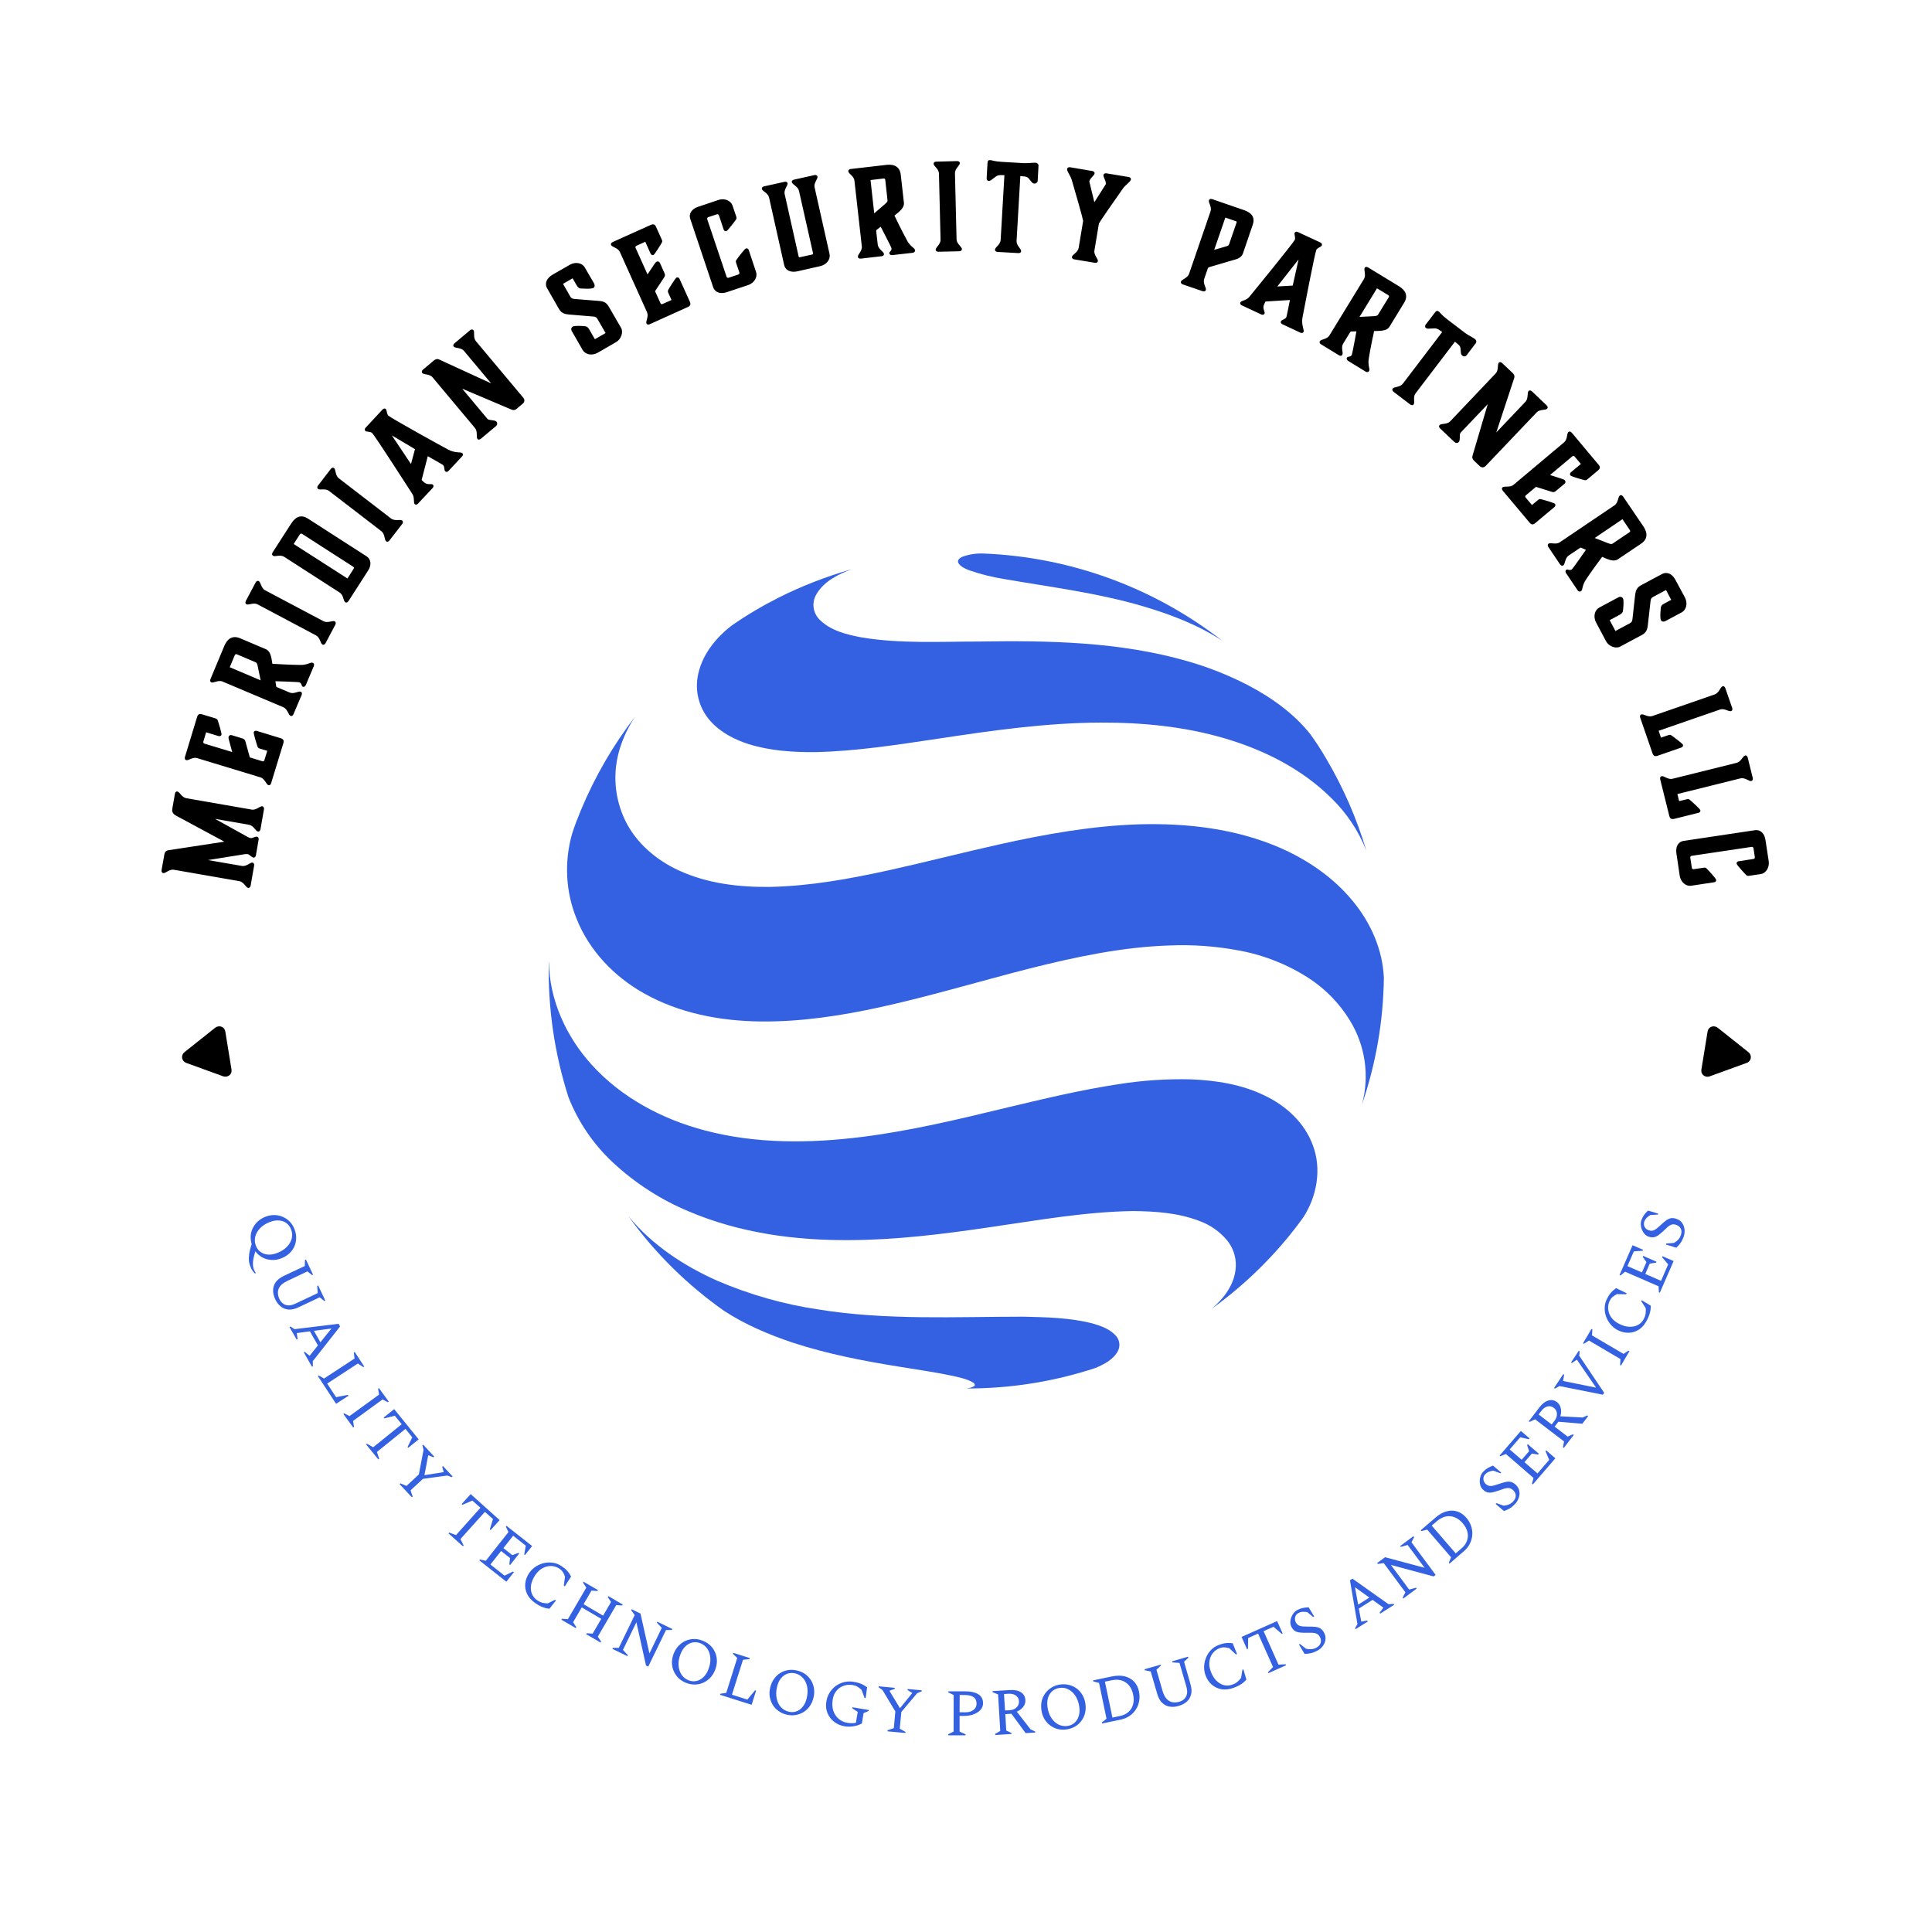 <svg xmlns="http://www.w3.org/2000/svg" version="1.1" xmlns:xlink="http://www.w3.org/1999/xlink" xmlns:svgjs="http://svgjs.dev/svgjs" viewBox="0 0 24.144 23.809"><g transform="matrix(1,0,0,1,6.857,6.917)"><rect width="24.144" height="23.809" x="-6.857" y="-6.917" fill="#ffffff"></rect><g><path d=" M -3.745 3.39 C -3.687 3.4 -3.664 3.469 -3.633 3.475 C -3.62 3.477 -3.606 3.467 -3.602 3.447 L -3.558 3.195 C -3.555 3.175 -3.565 3.161 -3.578 3.159 C -3.609 3.153 -3.654 3.211 -3.712 3.2 L -4.528 3.058 C -4.587 3.048 -4.61 2.979 -4.641 2.974 C -4.654 2.971 -4.668 2.981 -4.671 3.002 L -4.704 3.191 C -4.713 3.24 -4.679 3.264 -4.658 3.275 L -4.053 3.601 L -4.752 3.708 C -4.775 3.712 -4.796 3.719 -4.804 3.766 L -4.838 3.957 C -4.841 3.978 -4.831 3.991 -4.818 3.994 C -4.787 3.999 -4.743 3.942 -4.684 3.952 L -3.868 4.094 C -3.809 4.104 -3.786 4.173 -3.756 4.179 C -3.742 4.181 -3.729 4.171 -3.725 4.151 L -3.681 3.899 C -3.678 3.879 -3.687 3.865 -3.701 3.863 C -3.731 3.857 -3.776 3.915 -3.835 3.904 L -4.258 3.831 L -3.796 3.757 C -3.78 3.755 -3.768 3.756 -3.759 3.757 C -3.736 3.763 -3.717 3.795 -3.689 3.8 C -3.676 3.802 -3.662 3.792 -3.659 3.772 L -3.625 3.576 C -3.621 3.556 -3.631 3.542 -3.644 3.539 C -3.672 3.535 -3.701 3.56 -3.724 3.556 C -3.733 3.554 -3.745 3.551 -3.758 3.544 L -4.17 3.316 Z M -3.316 2.371 C -3.306 2.337 -3.316 2.318 -3.35 2.308 L -3.651 2.216 C -3.667 2.212 -3.682 2.221 -3.686 2.232 C -3.691 2.249 -3.649 2.384 -3.639 2.412 C -3.634 2.426 -3.628 2.432 -3.607 2.439 L -3.517 2.466 L -3.553 2.583 C -3.556 2.593 -3.565 2.6 -3.575 2.597 L -3.735 2.548 L -3.789 2.352 C -3.796 2.327 -3.805 2.318 -3.83 2.31 L -3.961 2.27 C -3.977 2.266 -3.994 2.271 -3.999 2.288 C -4.003 2.3 -4.001 2.314 -3.996 2.33 L -3.955 2.481 L -4.305 2.375 C -4.313 2.372 -4.319 2.361 -4.316 2.351 L -4.281 2.234 L -4.124 2.282 C -4.108 2.286 -4.093 2.277 -4.089 2.266 C -4.084 2.249 -4.126 2.114 -4.136 2.086 C -4.141 2.072 -4.147 2.066 -4.168 2.059 L -4.331 2.01 C -4.365 1.999 -4.384 2.009 -4.394 2.043 L -4.546 2.543 C -4.552 2.563 -4.544 2.578 -4.531 2.582 C -4.501 2.591 -4.45 2.539 -4.393 2.557 L -3.604 2.797 C -3.546 2.814 -3.532 2.886 -3.502 2.895 C -3.489 2.899 -3.475 2.891 -3.469 2.871 Z M -3.923 1.271 C -3.917 1.258 -3.909 1.255 -3.897 1.26 L -3.663 1.359 C -3.653 1.363 -3.644 1.37 -3.636 1.409 L -3.6 1.585 L -3.986 1.421 Z M -3.075 1.392 C -3.097 1.394 -3.267 1.39 -3.453 1.378 C -3.466 1.298 -3.475 1.221 -3.534 1.196 L -3.857 1.059 C -3.948 1.021 -4.014 1.061 -4.053 1.153 L -4.227 1.57 C -4.235 1.59 -4.229 1.605 -4.217 1.61 C -4.188 1.623 -4.131 1.577 -4.076 1.6 L -3.316 1.921 C -3.261 1.945 -3.255 2.017 -3.226 2.029 C -3.213 2.035 -3.198 2.028 -3.19 2.009 L -3.087 1.767 C -3.079 1.748 -3.086 1.732 -3.098 1.727 C -3.127 1.715 -3.183 1.761 -3.238 1.737 L -3.392 1.672 C -3.401 1.669 -3.404 1.666 -3.405 1.66 L -3.415 1.596 C -3.415 1.596 -3.129 1.604 -3.114 1.61 C -3.083 1.623 -3.093 1.656 -3.072 1.665 C -3.06 1.67 -3.043 1.663 -3.035 1.643 L -2.935 1.406 C -2.928 1.391 -2.933 1.372 -2.946 1.367 C -2.976 1.354 -2.984 1.381 -3.075 1.392 Z M -3.543 0.46 C -3.596 0.432 -3.596 0.359 -3.624 0.344 C -3.636 0.338 -3.652 0.343 -3.662 0.361 L -3.785 0.593 C -3.794 0.612 -3.79 0.628 -3.778 0.634 C -3.75 0.649 -3.69 0.608 -3.637 0.636 L -2.908 1.023 C -2.855 1.051 -2.855 1.123 -2.827 1.138 C -2.815 1.144 -2.799 1.139 -2.789 1.121 L -2.666 0.889 C -2.657 0.87 -2.662 0.854 -2.673 0.848 C -2.701 0.833 -2.762 0.874 -2.814 0.846 Z M -2.515 0.312 L -3.187 -0.119 L -3.11 -0.239 C -3.104 -0.249 -3.091 -0.251 -3.081 -0.245 L -2.445 0.164 C -2.43 0.174 -2.43 0.179 -2.439 0.193 Z M -2.258 0.215 C -2.214 0.148 -2.215 0.074 -2.279 0.033 L -3.01 -0.437 C -3.086 -0.486 -3.157 -0.469 -3.217 -0.376 L -3.45 -0.014 C -3.461 0.004 -3.458 0.02 -3.446 0.028 C -3.42 0.045 -3.356 0.009 -3.306 0.041 L -2.612 0.488 C -2.562 0.52 -2.568 0.593 -2.542 0.609 C -2.53 0.617 -2.514 0.613 -2.503 0.596 Z M -2.623 -0.94 C -2.67 -0.977 -2.658 -1.048 -2.683 -1.068 C -2.694 -1.076 -2.711 -1.074 -2.723 -1.057 L -2.883 -0.849 C -2.896 -0.832 -2.894 -0.816 -2.883 -0.807 C -2.859 -0.788 -2.792 -0.818 -2.745 -0.782 L -2.091 -0.279 C -2.044 -0.242 -2.056 -0.171 -2.031 -0.152 C -2.02 -0.143 -2.003 -0.146 -1.991 -0.162 L -1.83 -0.37 C -1.818 -0.387 -1.82 -0.404 -1.831 -0.412 C -1.855 -0.431 -1.922 -0.401 -1.969 -0.437 Z M -1.721 -1.118 L -1.96 -1.476 L -1.671 -1.304 Z M -1.255 -1.298 C -1.31 -1.326 -1.971 -1.692 -2.004 -1.723 C -2.025 -1.743 -2.022 -1.792 -2.035 -1.805 C -2.047 -1.816 -2.062 -1.814 -2.077 -1.799 L -2.287 -1.573 C -2.302 -1.558 -2.302 -1.542 -2.29 -1.531 C -2.277 -1.519 -2.228 -1.526 -2.207 -1.506 C -2.173 -1.475 -1.729 -0.783 -1.703 -0.743 C -1.674 -0.697 -1.692 -0.634 -1.675 -0.618 C -1.663 -0.607 -1.647 -0.608 -1.633 -0.624 L -1.451 -0.818 C -1.435 -0.835 -1.437 -0.851 -1.448 -0.861 C -1.465 -0.877 -1.516 -0.851 -1.559 -0.891 L -1.588 -0.919 L -1.511 -1.216 C -1.511 -1.216 -1.33 -1.114 -1.322 -1.107 C -1.296 -1.083 -1.31 -1.043 -1.293 -1.027 C -1.282 -1.017 -1.266 -1.016 -1.25 -1.034 L -1.083 -1.213 C -1.069 -1.228 -1.068 -1.244 -1.08 -1.255 C -1.098 -1.271 -1.172 -1.253 -1.255 -1.298 Z M -0.66 -1.591 C -0.642 -1.606 -0.638 -1.629 -0.652 -1.647 C -0.674 -1.673 -0.746 -1.659 -0.766 -1.683 L -1.081 -2.06 L -0.473 -1.802 C -0.445 -1.79 -0.428 -1.786 -0.397 -1.811 L -0.325 -1.872 C -0.3 -1.893 -0.297 -1.922 -0.317 -1.946 L -0.91 -2.654 C -0.948 -2.7 -0.921 -2.768 -0.941 -2.792 C -0.95 -2.802 -0.967 -2.803 -0.983 -2.79 L -1.178 -2.626 C -1.194 -2.613 -1.196 -2.596 -1.187 -2.586 C -1.167 -2.562 -1.096 -2.577 -1.058 -2.531 L -0.719 -2.126 L -1.355 -2.418 C -1.375 -2.429 -1.399 -2.441 -1.435 -2.412 L -1.572 -2.297 C -1.588 -2.283 -1.589 -2.267 -1.581 -2.256 C -1.561 -2.232 -1.489 -2.247 -1.451 -2.201 L -0.922 -1.569 C -0.883 -1.523 -0.91 -1.456 -0.89 -1.431 C -0.882 -1.421 -0.865 -1.42 -0.849 -1.433 Z M 0.614 -2.51 L 0.843 -2.642 C 0.905 -2.678 0.935 -2.766 0.905 -2.819 L 0.751 -3.085 C 0.719 -3.141 0.681 -3.153 0.622 -3.157 L 0.32 -3.181 C 0.291 -3.185 0.281 -3.193 0.27 -3.211 L 0.179 -3.37 L 0.299 -3.439 L 0.349 -3.352 C 0.368 -3.319 0.385 -3.313 0.401 -3.312 C 0.432 -3.311 0.53 -3.302 0.561 -3.32 C 0.574 -3.327 0.58 -3.351 0.567 -3.375 L 0.451 -3.575 C 0.421 -3.628 0.34 -3.652 0.262 -3.607 L 0.046 -3.483 C -0.022 -3.443 -0.056 -3.377 -0.019 -3.313 L 0.129 -3.055 C 0.162 -2.998 0.21 -2.99 0.262 -2.986 L 0.561 -2.961 C 0.584 -2.959 0.597 -2.951 0.607 -2.935 L 0.711 -2.755 L 0.577 -2.678 L 0.507 -2.8 C 0.488 -2.833 0.471 -2.839 0.455 -2.84 C 0.425 -2.844 0.327 -2.85 0.301 -2.836 C 0.283 -2.825 0.275 -2.802 0.289 -2.779 L 0.425 -2.542 C 0.456 -2.489 0.538 -2.466 0.614 -2.51 Z M 1.738 -3.08 C 1.771 -3.094 1.778 -3.114 1.764 -3.147 L 1.634 -3.434 C 1.627 -3.449 1.61 -3.454 1.599 -3.449 C 1.583 -3.442 1.509 -3.322 1.495 -3.296 C 1.488 -3.283 1.487 -3.274 1.496 -3.254 L 1.535 -3.168 L 1.423 -3.118 C 1.414 -3.113 1.402 -3.116 1.398 -3.126 L 1.329 -3.278 L 1.441 -3.448 C 1.456 -3.469 1.457 -3.483 1.446 -3.506 L 1.39 -3.631 C 1.383 -3.646 1.367 -3.655 1.351 -3.648 C 1.34 -3.643 1.33 -3.632 1.322 -3.618 L 1.235 -3.488 L 1.085 -3.821 C 1.081 -3.829 1.086 -3.841 1.095 -3.845 L 1.207 -3.896 L 1.274 -3.746 C 1.281 -3.731 1.298 -3.726 1.309 -3.73 C 1.325 -3.738 1.399 -3.858 1.413 -3.884 C 1.42 -3.897 1.421 -3.906 1.412 -3.926 L 1.342 -4.081 C 1.328 -4.114 1.308 -4.121 1.275 -4.106 L 0.799 -3.892 C 0.78 -3.883 0.774 -3.867 0.78 -3.855 C 0.793 -3.827 0.865 -3.822 0.89 -3.767 L 1.229 -3.015 C 1.253 -2.961 1.209 -2.903 1.222 -2.875 C 1.227 -2.862 1.243 -2.856 1.262 -2.865 Z M 2.499 -3.795 C 2.493 -3.81 2.477 -3.817 2.466 -3.813 C 2.449 -3.808 2.364 -3.696 2.347 -3.671 C 2.338 -3.659 2.336 -3.65 2.343 -3.629 L 2.383 -3.512 C 2.386 -3.502 2.381 -3.491 2.371 -3.487 L 2.248 -3.446 C 2.238 -3.443 2.226 -3.448 2.223 -3.458 L 1.981 -4.178 C 1.978 -4.188 1.983 -4.199 1.993 -4.203 L 2.102 -4.239 C 2.112 -4.242 2.124 -4.237 2.127 -4.227 L 2.187 -4.047 C 2.192 -4.032 2.209 -4.025 2.22 -4.028 C 2.237 -4.034 2.322 -4.146 2.339 -4.171 C 2.348 -4.183 2.35 -4.192 2.343 -4.213 L 2.297 -4.349 C 2.277 -4.407 2.201 -4.446 2.118 -4.417 L 1.868 -4.333 C 1.791 -4.308 1.746 -4.25 1.77 -4.179 L 2.055 -3.329 C 2.079 -3.259 2.15 -3.24 2.226 -3.266 L 2.491 -3.354 C 2.577 -3.383 2.61 -3.462 2.592 -3.516 Z M 3.323 -4.575 C 3.31 -4.633 3.366 -4.681 3.359 -4.712 C 3.356 -4.725 3.341 -4.734 3.321 -4.729 L 3.065 -4.672 C 3.044 -4.667 3.035 -4.653 3.038 -4.64 C 3.045 -4.609 3.115 -4.59 3.128 -4.531 L 3.304 -3.75 C 3.305 -3.744 3.301 -3.738 3.296 -3.737 L 3.137 -3.702 C 3.131 -3.7 3.126 -3.704 3.124 -3.71 L 2.949 -4.491 C 2.936 -4.55 2.991 -4.597 2.985 -4.628 C 2.982 -4.641 2.967 -4.65 2.947 -4.645 L 2.691 -4.588 C 2.67 -4.583 2.661 -4.569 2.664 -4.556 C 2.671 -4.525 2.741 -4.506 2.754 -4.448 L 2.942 -3.608 C 2.959 -3.532 3.03 -3.51 3.106 -3.526 L 3.393 -3.591 C 3.481 -3.611 3.523 -3.684 3.51 -3.742 Z M 4.183 -4.686 C 4.198 -4.687 4.205 -4.682 4.206 -4.669 L 4.234 -4.416 C 4.236 -4.406 4.234 -4.394 4.204 -4.368 L 4.068 -4.251 L 4.022 -4.667 Z M 4.493 -3.887 C 4.481 -3.905 4.401 -4.055 4.321 -4.223 C 4.384 -4.274 4.446 -4.32 4.439 -4.384 L 4.4 -4.732 C 4.389 -4.83 4.322 -4.868 4.223 -4.857 L 3.774 -4.805 C 3.753 -4.802 3.742 -4.789 3.744 -4.776 C 3.747 -4.745 3.815 -4.718 3.821 -4.658 L 3.913 -3.839 C 3.92 -3.779 3.86 -3.738 3.864 -3.707 C 3.865 -3.693 3.878 -3.683 3.899 -3.685 L 4.16 -3.715 C 4.181 -3.717 4.191 -3.73 4.19 -3.743 C 4.186 -3.775 4.119 -3.801 4.112 -3.861 L 4.093 -4.027 C 4.092 -4.036 4.093 -4.04 4.098 -4.044 L 4.149 -4.084 C 4.149 -4.084 4.282 -3.83 4.284 -3.814 C 4.288 -3.781 4.254 -3.773 4.257 -3.751 C 4.258 -3.738 4.273 -3.727 4.293 -3.729 L 4.55 -3.758 C 4.566 -3.76 4.58 -3.774 4.578 -3.787 C 4.575 -3.82 4.547 -3.813 4.493 -3.887 Z M 5.077 -4.752 C 5.076 -4.812 5.139 -4.848 5.138 -4.879 C 5.138 -4.892 5.126 -4.904 5.105 -4.904 L 4.842 -4.897 C 4.821 -4.897 4.81 -4.884 4.81 -4.871 C 4.811 -4.84 4.876 -4.807 4.877 -4.747 L 4.897 -3.922 C 4.899 -3.863 4.835 -3.827 4.836 -3.796 C 4.836 -3.782 4.849 -3.771 4.869 -3.771 L 5.132 -3.777 C 5.153 -3.778 5.164 -3.79 5.164 -3.804 C 5.163 -3.835 5.098 -3.868 5.097 -3.927 Z M 5.894 -4.717 C 5.987 -4.711 5.986 -4.702 6.014 -4.668 C 6.038 -4.637 6.049 -4.624 6.068 -4.623 C 6.092 -4.622 6.11 -4.637 6.111 -4.661 L 6.121 -4.843 C 6.123 -4.866 6.107 -4.882 6.083 -4.884 C 6.075 -4.884 6.06 -4.884 6.034 -4.882 C 6.004 -4.879 5.965 -4.877 5.941 -4.878 L 5.667 -4.894 C 5.561 -4.9 5.543 -4.915 5.519 -4.916 C 5.495 -4.918 5.486 -4.908 5.484 -4.884 L 5.473 -4.689 C 5.472 -4.671 5.482 -4.657 5.498 -4.656 C 5.519 -4.655 5.533 -4.669 5.567 -4.695 C 5.602 -4.722 5.611 -4.733 5.695 -4.728 L 5.648 -3.918 C 5.644 -3.858 5.578 -3.828 5.577 -3.797 C 5.576 -3.783 5.587 -3.771 5.608 -3.769 L 5.87 -3.754 C 5.891 -3.753 5.904 -3.764 5.904 -3.778 C 5.906 -3.809 5.844 -3.847 5.847 -3.906 Z M 6.756 -4.649 C 6.763 -4.69 6.816 -4.719 6.822 -4.75 C 6.824 -4.763 6.814 -4.777 6.793 -4.78 L 6.515 -4.827 C 6.495 -4.83 6.481 -4.82 6.479 -4.807 C 6.473 -4.776 6.52 -4.726 6.537 -4.667 C 6.591 -4.484 6.674 -4.191 6.679 -4.157 L 6.623 -3.82 C 6.613 -3.761 6.544 -3.737 6.539 -3.707 C 6.537 -3.693 6.546 -3.68 6.567 -3.676 L 6.826 -3.633 C 6.847 -3.63 6.86 -3.639 6.863 -3.653 C 6.868 -3.684 6.81 -3.728 6.82 -3.787 L 6.876 -4.124 C 6.892 -4.154 7.065 -4.405 7.176 -4.561 C 7.211 -4.611 7.271 -4.643 7.276 -4.674 C 7.279 -4.688 7.269 -4.701 7.248 -4.705 L 6.97 -4.751 C 6.949 -4.754 6.936 -4.745 6.933 -4.731 C 6.928 -4.7 6.969 -4.656 6.962 -4.615 L 6.819 -4.39 Z M 8.581 -4.155 C 8.6 -4.149 8.601 -4.147 8.594 -4.129 L 8.503 -3.865 C 8.5 -3.855 8.494 -3.846 8.469 -3.839 L 8.317 -3.795 L 8.456 -4.198 Z M 8.172 -3.278 C 8.192 -3.271 8.207 -3.279 8.212 -3.291 C 8.222 -3.321 8.172 -3.374 8.192 -3.431 L 8.236 -3.56 C 8.24 -3.572 8.246 -3.576 8.259 -3.58 L 8.583 -3.675 C 8.633 -3.689 8.663 -3.715 8.675 -3.747 L 8.798 -4.107 C 8.828 -4.193 8.794 -4.255 8.69 -4.291 L 8.29 -4.429 C 8.271 -4.435 8.255 -4.428 8.251 -4.415 C 8.241 -4.386 8.29 -4.332 8.271 -4.276 L 8.003 -3.496 C 7.983 -3.439 7.911 -3.428 7.901 -3.398 C 7.897 -3.385 7.904 -3.37 7.924 -3.363 Z M 9.105 -3.337 L 9.371 -3.675 L 9.298 -3.348 Z M 9.42 -2.95 C 9.431 -3.011 9.574 -3.752 9.593 -3.794 C 9.605 -3.82 9.654 -3.832 9.661 -3.848 C 9.668 -3.863 9.662 -3.878 9.643 -3.887 L 9.363 -4.017 C 9.344 -4.026 9.329 -4.021 9.322 -4.007 C 9.314 -3.99 9.336 -3.946 9.324 -3.92 C 9.304 -3.878 8.784 -3.241 8.754 -3.205 C 8.72 -3.163 8.654 -3.16 8.644 -3.139 C 8.637 -3.124 8.644 -3.109 8.662 -3.101 L 8.903 -2.988 C 8.925 -2.978 8.939 -2.985 8.946 -2.998 C 8.956 -3.02 8.915 -3.06 8.94 -3.113 L 8.957 -3.149 L 9.263 -3.168 C 9.263 -3.168 9.223 -2.964 9.219 -2.955 C 9.203 -2.923 9.161 -2.924 9.151 -2.902 C 9.145 -2.889 9.149 -2.874 9.171 -2.864 L 9.393 -2.76 C 9.412 -2.751 9.427 -2.756 9.434 -2.771 C 9.444 -2.792 9.403 -2.857 9.42 -2.95 Z M 10.49 -3.23 C 10.503 -3.222 10.505 -3.214 10.498 -3.202 L 10.365 -2.986 C 10.36 -2.977 10.351 -2.968 10.312 -2.966 L 10.133 -2.957 L 10.351 -3.314 Z M 10.245 -2.409 C 10.246 -2.431 10.275 -2.598 10.315 -2.78 C 10.396 -2.782 10.474 -2.78 10.507 -2.834 L 10.69 -3.133 C 10.742 -3.217 10.711 -3.288 10.626 -3.34 L 10.24 -3.575 C 10.222 -3.586 10.205 -3.582 10.198 -3.571 C 10.182 -3.544 10.219 -3.481 10.188 -3.43 L 9.757 -2.726 C 9.726 -2.675 9.654 -2.68 9.637 -2.653 C 9.63 -2.641 9.634 -2.625 9.652 -2.614 L 9.876 -2.477 C 9.894 -2.466 9.91 -2.47 9.917 -2.482 C 9.934 -2.508 9.897 -2.571 9.928 -2.622 L 10.015 -2.765 C 10.02 -2.772 10.023 -2.775 10.029 -2.775 L 10.094 -2.776 C 10.094 -2.776 10.043 -2.494 10.035 -2.48 C 10.018 -2.452 9.986 -2.466 9.975 -2.447 C 9.968 -2.435 9.973 -2.418 9.991 -2.407 L 10.211 -2.272 C 10.225 -2.264 10.244 -2.266 10.251 -2.278 C 10.268 -2.306 10.242 -2.318 10.245 -2.409 Z M 11.325 -2.647 C 11.398 -2.591 11.393 -2.584 11.397 -2.54 C 11.399 -2.501 11.401 -2.484 11.417 -2.473 C 11.436 -2.458 11.459 -2.461 11.473 -2.48 L 11.583 -2.625 C 11.598 -2.644 11.594 -2.666 11.575 -2.68 C 11.568 -2.686 11.555 -2.694 11.533 -2.707 C 11.506 -2.721 11.473 -2.741 11.454 -2.755 L 11.235 -2.922 C 11.151 -2.986 11.144 -3.008 11.125 -3.023 C 11.106 -3.037 11.092 -3.034 11.078 -3.015 L 10.959 -2.86 C 10.949 -2.845 10.949 -2.828 10.962 -2.818 C 10.979 -2.806 10.998 -2.81 11.042 -2.812 C 11.085 -2.815 11.099 -2.819 11.166 -2.768 L 10.674 -2.122 C 10.638 -2.075 10.566 -2.086 10.547 -2.061 C 10.539 -2.051 10.542 -2.034 10.558 -2.021 L 10.767 -1.862 C 10.784 -1.85 10.801 -1.852 10.809 -1.863 C 10.828 -1.888 10.797 -1.954 10.833 -2.001 Z M 11.317 -1.395 C 11.335 -1.378 11.358 -1.377 11.373 -1.393 C 11.397 -1.418 11.375 -1.488 11.397 -1.511 L 11.735 -1.866 L 11.548 -1.233 C 11.539 -1.204 11.537 -1.186 11.566 -1.158 L 11.634 -1.093 C 11.658 -1.071 11.687 -1.071 11.709 -1.094 L 12.346 -1.763 C 12.387 -1.806 12.457 -1.787 12.478 -1.81 C 12.488 -1.82 12.487 -1.836 12.472 -1.851 L 12.287 -2.027 C 12.272 -2.041 12.255 -2.041 12.246 -2.031 C 12.224 -2.008 12.247 -1.939 12.206 -1.896 L 11.842 -1.513 L 12.061 -2.178 C 12.069 -2.2 12.079 -2.225 12.045 -2.257 L 11.915 -2.38 C 11.9 -2.395 11.883 -2.394 11.874 -2.385 C 11.852 -2.362 11.875 -2.293 11.834 -2.25 L 11.266 -1.652 C 11.224 -1.609 11.154 -1.628 11.133 -1.605 C 11.123 -1.595 11.124 -1.579 11.139 -1.564 Z M 12.258 -0.386 C 12.281 -0.358 12.302 -0.357 12.329 -0.38 L 12.57 -0.582 C 12.583 -0.593 12.583 -0.611 12.576 -0.62 C 12.564 -0.634 12.429 -0.672 12.4 -0.679 C 12.385 -0.682 12.377 -0.681 12.36 -0.666 L 12.288 -0.606 L 12.209 -0.699 C 12.202 -0.707 12.202 -0.719 12.21 -0.726 L 12.338 -0.833 L 12.532 -0.772 C 12.557 -0.763 12.57 -0.766 12.589 -0.783 L 12.694 -0.871 C 12.707 -0.882 12.711 -0.899 12.7 -0.913 C 12.692 -0.922 12.679 -0.929 12.663 -0.933 L 12.514 -0.981 L 12.794 -1.216 C 12.801 -1.222 12.813 -1.221 12.82 -1.213 L 12.899 -1.119 L 12.773 -1.014 C 12.761 -1.003 12.76 -0.985 12.768 -0.976 C 12.779 -0.962 12.915 -0.924 12.944 -0.917 C 12.958 -0.914 12.967 -0.915 12.984 -0.93 L 13.114 -1.039 C 13.142 -1.062 13.143 -1.083 13.12 -1.11 L 12.785 -1.51 C 12.771 -1.526 12.754 -1.528 12.744 -1.519 C 12.72 -1.499 12.735 -1.428 12.689 -1.389 L 12.058 -0.859 C 12.012 -0.82 11.944 -0.847 11.92 -0.827 C 11.91 -0.819 11.909 -0.802 11.922 -0.786 Z M 13.51 -0.294 C 13.519 -0.282 13.517 -0.274 13.506 -0.266 L 13.296 -0.124 C 13.287 -0.118 13.276 -0.114 13.239 -0.129 L 13.072 -0.194 L 13.419 -0.429 Z M 12.947 0.351 C 12.957 0.331 13.053 0.191 13.165 0.042 C 13.239 0.074 13.309 0.108 13.362 0.072 L 13.653 -0.124 C 13.734 -0.179 13.736 -0.256 13.68 -0.339 L 13.426 -0.713 C 13.414 -0.73 13.398 -0.733 13.387 -0.726 C 13.361 -0.708 13.368 -0.636 13.319 -0.602 L 12.635 -0.14 C 12.585 -0.107 12.521 -0.141 12.495 -0.123 C 12.484 -0.116 12.481 -0.099 12.492 -0.082 L 12.639 0.136 C 12.651 0.153 12.668 0.156 12.679 0.149 C 12.705 0.131 12.697 0.059 12.747 0.025 L 12.885 -0.068 C 12.893 -0.073 12.897 -0.075 12.902 -0.073 L 12.962 -0.046 C 12.962 -0.046 12.799 0.19 12.785 0.199 C 12.758 0.218 12.735 0.192 12.716 0.204 C 12.705 0.212 12.703 0.23 12.715 0.247 L 12.859 0.461 C 12.868 0.474 12.887 0.48 12.898 0.472 C 12.925 0.454 12.907 0.432 12.947 0.351 Z M 13.09 0.864 L 13.214 1.097 C 13.248 1.16 13.335 1.193 13.389 1.164 L 13.66 1.019 C 13.717 0.989 13.73 0.951 13.736 0.892 L 13.77 0.592 C 13.774 0.562 13.783 0.553 13.801 0.543 L 13.963 0.456 L 14.028 0.579 L 13.94 0.626 C 13.906 0.644 13.9 0.661 13.898 0.677 C 13.896 0.707 13.884 0.805 13.901 0.836 C 13.908 0.85 13.932 0.857 13.956 0.844 L 14.16 0.735 C 14.213 0.706 14.24 0.626 14.198 0.547 L 14.08 0.328 C 14.043 0.258 13.978 0.222 13.912 0.257 L 13.65 0.397 C 13.592 0.428 13.582 0.475 13.576 0.528 L 13.543 0.825 C 13.54 0.848 13.531 0.861 13.514 0.87 L 13.331 0.968 L 13.259 0.833 L 13.383 0.766 C 13.417 0.748 13.423 0.731 13.425 0.715 C 13.429 0.686 13.439 0.587 13.425 0.561 C 13.415 0.543 13.392 0.535 13.369 0.547 L 13.128 0.676 C 13.074 0.705 13.048 0.786 13.09 0.864 Z M 13.871 2.215 L 14.637 1.95 C 14.694 1.93 14.747 1.98 14.777 1.969 C 14.79 1.965 14.797 1.95 14.79 1.93 L 14.704 1.682 C 14.697 1.662 14.682 1.655 14.67 1.659 C 14.64 1.669 14.628 1.741 14.572 1.761 L 13.792 2.031 C 13.736 2.05 13.683 2.001 13.653 2.011 C 13.64 2.016 13.633 2.031 13.64 2.05 L 13.794 2.496 C 13.806 2.53 13.825 2.539 13.859 2.527 L 14.156 2.424 C 14.172 2.419 14.178 2.402 14.175 2.391 C 14.169 2.374 14.056 2.29 14.031 2.273 C 14.019 2.265 14.01 2.263 13.989 2.271 L 13.9 2.301 Z M 14.105 3.006 L 14.893 2.81 C 14.951 2.796 15 2.85 15.03 2.843 C 15.043 2.839 15.052 2.825 15.047 2.805 L 14.984 2.55 C 14.979 2.529 14.964 2.521 14.951 2.524 C 14.921 2.532 14.903 2.602 14.845 2.616 L 14.044 2.815 C 13.986 2.829 13.938 2.775 13.907 2.783 C 13.894 2.786 13.885 2.801 13.89 2.821 L 14.004 3.279 C 14.013 3.313 14.031 3.324 14.065 3.316 L 14.371 3.24 C 14.387 3.236 14.395 3.22 14.392 3.208 C 14.388 3.191 14.283 3.097 14.26 3.078 C 14.249 3.069 14.24 3.066 14.219 3.072 L 14.127 3.094 Z M 14.566 4.108 C 14.582 4.106 14.592 4.091 14.59 4.079 C 14.588 4.061 14.492 3.958 14.471 3.937 C 14.46 3.927 14.452 3.923 14.43 3.927 L 14.308 3.945 C 14.297 3.947 14.287 3.939 14.286 3.929 L 14.266 3.8 C 14.265 3.79 14.272 3.78 14.283 3.778 L 15.034 3.666 C 15.044 3.664 15.054 3.671 15.056 3.682 L 15.073 3.795 C 15.074 3.806 15.067 3.816 15.056 3.817 L 14.869 3.846 C 14.853 3.848 14.843 3.863 14.845 3.875 C 14.847 3.893 14.943 3.996 14.964 4.017 C 14.975 4.027 14.983 4.031 15.005 4.027 L 15.147 4.006 C 15.207 3.997 15.259 3.929 15.246 3.842 L 15.206 3.581 C 15.195 3.501 15.146 3.447 15.072 3.458 L 14.185 3.591 C 14.111 3.602 14.081 3.668 14.093 3.748 L 14.134 4.024 C 14.147 4.114 14.219 4.16 14.275 4.152 Z" fill="#000000" fill-rule="nonzero"></path></g><g><path d=" M -3.729 8.908 Q -3.741 8.877 -3.746 8.842 Q -3.75 8.806 -3.743 8.755 Q -3.736 8.704 -3.712 8.629 Q -3.733 8.558 -3.719 8.49 Q -3.704 8.423 -3.658 8.37 Q -3.613 8.317 -3.54 8.288 Q -3.482 8.266 -3.426 8.267 Q -3.371 8.268 -3.322 8.29 Q -3.273 8.311 -3.235 8.35 Q -3.197 8.39 -3.176 8.446 Q -3.154 8.502 -3.156 8.557 Q -3.157 8.612 -3.179 8.661 Q -3.201 8.709 -3.242 8.747 Q -3.283 8.785 -3.34 8.807 Q -3.403 8.832 -3.464 8.828 Q -3.525 8.825 -3.577 8.797 Q -3.629 8.769 -3.666 8.72 Q -3.683 8.777 -3.691 8.818 Q -3.698 8.858 -3.696 8.889 Q -3.694 8.919 -3.685 8.945 Q -3.678 8.961 -3.672 8.973 Q -3.665 8.985 -3.658 8.992 L -3.671 8.997 Q -3.687 8.983 -3.703 8.96 Q -3.718 8.937 -3.729 8.908 Z M -3.659 8.651 Q -3.64 8.7 -3.601 8.728 Q -3.561 8.757 -3.508 8.761 Q -3.455 8.765 -3.393 8.741 Q -3.318 8.712 -3.272 8.664 Q -3.225 8.616 -3.211 8.559 Q -3.198 8.503 -3.219 8.447 Q -3.238 8.398 -3.277 8.368 Q -3.316 8.339 -3.37 8.335 Q -3.423 8.33 -3.485 8.354 Q -3.56 8.383 -3.607 8.432 Q -3.653 8.48 -3.667 8.537 Q -3.681 8.594 -3.659 8.651 Z M -3.418 9.318 Q -3.444 9.262 -3.444 9.208 Q -3.444 9.154 -3.412 9.107 Q -3.38 9.061 -3.31 9.027 L -3.048 8.904 L -3.046 8.829 L -3.034 8.823 L -2.945 9.012 L -2.957 9.017 L -3.015 8.971 L -3.266 9.09 Q -3.329 9.12 -3.357 9.157 Q -3.384 9.194 -3.384 9.235 Q -3.384 9.276 -3.365 9.317 Q -3.349 9.35 -3.321 9.372 Q -3.294 9.393 -3.255 9.396 Q -3.216 9.398 -3.165 9.374 L -2.886 9.242 L -2.893 9.153 L -2.881 9.147 L -2.792 9.335 L -2.804 9.341 L -2.862 9.295 L -3.125 9.419 Q -3.195 9.452 -3.251 9.448 Q -3.307 9.443 -3.349 9.409 Q -3.391 9.375 -3.418 9.318 Z M -3.239 9.667 L -3.227 9.66 L -3.177 9.693 L -2.625 9.626 L -2.607 9.659 L -2.948 10.093 L -2.947 10.156 L -2.958 10.163 L -3.06 9.983 L -3.048 9.976 L -2.988 10.026 L -2.884 9.896 L -2.984 9.72 L -3.148 9.742 L -3.138 9.817 L -3.15 9.823 L -3.239 9.667 Z M -2.934 9.714 L -2.853 9.857 L -2.715 9.685 L -2.934 9.714 Z M -2.884 10.28 L -2.873 10.272 L -2.808 10.31 L -2.426 10.06 L -2.435 9.986 L -2.424 9.978 L -2.305 10.16 L -2.316 10.167 L -2.385 10.122 L -2.768 10.373 L -2.657 10.543 L -2.51 10.514 L -2.502 10.525 L -2.657 10.626 L -2.884 10.28 Z M -2.566 10.753 L -2.556 10.745 L -2.489 10.779 L -2.12 10.511 L -2.132 10.437 L -2.122 10.429 L -1.999 10.598 L -2.01 10.606 L -2.076 10.571 L -2.445 10.84 L -2.433 10.913 L -2.444 10.921 L -2.566 10.753 Z M -2.282 11.133 L -2.271 11.125 L -2.193 11.169 L -1.837 10.881 L -1.923 10.775 L -2.054 10.808 L -2.062 10.798 L -1.931 10.692 L -1.625 11.07 L -1.756 11.176 L -1.764 11.166 L -1.705 11.045 L -1.79 10.939 L -2.146 11.227 L -2.119 11.313 L -2.129 11.321 L -2.282 11.133 Z M -1.863 11.629 L -1.853 11.62 L -1.777 11.652 L -1.623 11.509 L -1.564 11.202 L -1.578 11.146 L -1.568 11.137 L -1.431 11.285 L -1.441 11.294 L -1.504 11.269 L -1.506 11.271 L -1.553 11.518 L -1.314 11.48 L -1.312 11.478 L -1.331 11.413 L -1.321 11.404 L -1.201 11.533 L -1.211 11.542 L -1.268 11.522 L -1.572 11.564 L -1.726 11.707 L -1.7 11.785 L -1.71 11.794 L -1.863 11.629 Z M -1.252 12.245 L -1.243 12.235 L -1.158 12.266 L -0.853 11.925 L -0.954 11.835 L -1.078 11.888 L -1.088 11.879 L -0.975 11.754 L -0.613 12.079 L -0.726 12.204 L -0.736 12.195 L -0.696 12.066 L -0.797 11.976 L -1.103 12.316 L -1.063 12.396 L -1.072 12.406 L -1.252 12.245 Z M -0.867 12.582 L -0.859 12.572 L -0.786 12.587 L -0.503 12.229 L -0.535 12.161 L -0.527 12.151 L -0.207 12.403 L -0.296 12.515 L -0.306 12.507 L -0.286 12.399 L -0.444 12.274 L -0.566 12.429 L -0.455 12.517 L -0.379 12.489 L -0.369 12.497 L -0.482 12.64 L -0.492 12.632 L -0.483 12.553 L -0.595 12.465 L -0.728 12.634 L -0.552 12.773 L -0.446 12.722 L -0.435 12.73 L -0.529 12.849 L -0.867 12.582 Z M -0.168 13.116 Q -0.238 13.067 -0.269 13.004 Q -0.3 12.94 -0.293 12.871 Q -0.286 12.803 -0.243 12.739 Q -0.209 12.69 -0.16 12.659 Q -0.11 12.627 -0.054 12.615 Q 0.002 12.603 0.059 12.613 Q 0.115 12.622 0.163 12.656 Q 0.198 12.679 0.219 12.7 Q 0.24 12.721 0.254 12.741 Q 0.267 12.761 0.28 12.784 L 0.201 12.907 L 0.189 12.898 L 0.204 12.786 Q 0.191 12.749 0.177 12.728 Q 0.163 12.706 0.138 12.689 Q 0.089 12.655 0.033 12.653 Q -0.023 12.651 -0.075 12.679 Q -0.126 12.706 -0.165 12.762 Q -0.209 12.827 -0.22 12.888 Q -0.23 12.95 -0.21 12.999 Q -0.19 13.049 -0.145 13.08 Q -0.107 13.106 -0.074 13.113 Q -0.041 13.12 -0.012 13.12 L 0.079 13.075 L 0.091 13.083 L 0.009 13.187 Q -0.018 13.184 -0.045 13.177 Q -0.071 13.17 -0.1 13.156 Q -0.13 13.142 -0.168 13.116 Z M 0.159 13.324 L 0.165 13.312 L 0.24 13.317 L 0.47 12.923 L 0.429 12.86 L 0.436 12.849 L 0.616 12.954 L 0.609 12.965 L 0.535 12.96 L 0.436 13.13 L 0.68 13.273 L 0.779 13.103 L 0.739 13.041 L 0.745 13.029 L 0.925 13.134 L 0.919 13.146 L 0.844 13.141 L 0.614 13.535 L 0.655 13.598 L 0.648 13.609 L 0.468 13.504 L 0.475 13.493 L 0.549 13.498 L 0.657 13.313 L 0.413 13.17 L 0.305 13.355 L 0.345 13.417 L 0.339 13.429 L 0.159 13.324 Z M 0.796 13.688 L 0.801 13.676 L 0.876 13.675 L 1.075 13.266 L 1.031 13.205 L 1.036 13.193 L 1.147 13.247 L 1.259 13.746 L 1.413 13.426 L 1.352 13.361 L 1.358 13.349 L 1.545 13.44 L 1.539 13.452 L 1.466 13.453 L 1.244 13.91 L 1.216 13.896 L 1.096 13.356 L 0.928 13.701 L 0.989 13.767 L 0.983 13.779 L 0.796 13.688 Z M 1.717 14.113 Q 1.661 14.091 1.622 14.053 Q 1.583 14.014 1.562 13.965 Q 1.541 13.916 1.54 13.861 Q 1.54 13.805 1.562 13.748 Q 1.585 13.69 1.623 13.65 Q 1.662 13.609 1.71 13.588 Q 1.759 13.566 1.814 13.565 Q 1.869 13.564 1.924 13.586 Q 1.98 13.608 2.02 13.646 Q 2.059 13.684 2.08 13.733 Q 2.101 13.782 2.102 13.838 Q 2.102 13.894 2.08 13.951 Q 2.057 14.009 2.019 14.049 Q 1.98 14.089 1.932 14.111 Q 1.883 14.133 1.828 14.134 Q 1.773 14.135 1.717 14.113 Z M 1.748 14.081 Q 1.798 14.1 1.845 14.09 Q 1.893 14.08 1.932 14.043 Q 1.971 14.007 1.995 13.946 Q 2.025 13.87 2.02 13.804 Q 2.016 13.737 1.984 13.689 Q 1.951 13.64 1.896 13.618 Q 1.847 13.599 1.799 13.608 Q 1.751 13.618 1.711 13.654 Q 1.672 13.69 1.648 13.752 Q 1.618 13.827 1.623 13.894 Q 1.627 13.961 1.66 14.01 Q 1.693 14.059 1.748 14.081 Z M 2.141 14.262 L 2.145 14.249 L 2.219 14.238 L 2.356 13.802 L 2.303 13.75 L 2.307 13.738 L 2.513 13.803 L 2.509 13.816 L 2.428 13.825 L 2.29 14.261 L 2.483 14.322 L 2.579 14.206 L 2.592 14.21 L 2.536 14.387 L 2.141 14.262 Z M 2.972 14.51 Q 2.914 14.496 2.87 14.463 Q 2.826 14.431 2.798 14.385 Q 2.771 14.339 2.762 14.284 Q 2.754 14.229 2.769 14.169 Q 2.783 14.109 2.816 14.064 Q 2.848 14.018 2.893 13.99 Q 2.939 13.962 2.993 13.953 Q 3.047 13.945 3.105 13.959 Q 3.163 13.973 3.208 14.005 Q 3.252 14.038 3.28 14.084 Q 3.307 14.129 3.315 14.184 Q 3.324 14.239 3.309 14.299 Q 3.295 14.359 3.262 14.405 Q 3.23 14.45 3.185 14.478 Q 3.139 14.506 3.085 14.515 Q 3.03 14.524 2.972 14.51 Z M 2.999 14.473 Q 3.051 14.486 3.096 14.469 Q 3.142 14.453 3.175 14.411 Q 3.209 14.37 3.224 14.306 Q 3.243 14.227 3.23 14.162 Q 3.217 14.096 3.178 14.053 Q 3.139 14.009 3.082 13.995 Q 3.03 13.983 2.984 13.998 Q 2.937 14.014 2.903 14.056 Q 2.869 14.097 2.854 14.161 Q 2.835 14.24 2.849 14.306 Q 2.862 14.372 2.901 14.415 Q 2.941 14.459 2.999 14.473 Z M 3.7 14.656 Q 3.621 14.643 3.565 14.598 Q 3.509 14.554 3.483 14.488 Q 3.457 14.423 3.47 14.346 Q 3.48 14.283 3.512 14.233 Q 3.543 14.184 3.59 14.15 Q 3.637 14.117 3.694 14.103 Q 3.75 14.09 3.811 14.1 Q 3.854 14.107 3.883 14.117 Q 3.913 14.127 3.935 14.14 Q 3.957 14.153 3.979 14.168 L 3.961 14.304 L 3.948 14.302 L 3.91 14.201 Q 3.879 14.172 3.856 14.159 Q 3.834 14.146 3.802 14.141 Q 3.739 14.13 3.685 14.15 Q 3.631 14.169 3.596 14.213 Q 3.56 14.256 3.55 14.317 Q 3.536 14.399 3.557 14.462 Q 3.578 14.524 3.624 14.563 Q 3.67 14.602 3.732 14.612 Q 3.759 14.617 3.785 14.617 Q 3.81 14.618 3.839 14.612 L 3.862 14.476 L 3.794 14.431 L 3.796 14.418 L 4 14.452 L 3.998 14.465 L 3.935 14.491 L 3.914 14.62 Q 3.871 14.645 3.812 14.655 Q 3.754 14.665 3.7 14.656 Z M 4.234 14.719 L 4.235 14.705 L 4.313 14.679 L 4.332 14.47 L 4.171 14.202 L 4.123 14.169 L 4.124 14.156 L 4.325 14.175 L 4.324 14.188 L 4.26 14.211 L 4.26 14.215 L 4.39 14.43 L 4.542 14.242 L 4.542 14.238 L 4.484 14.203 L 4.486 14.19 L 4.662 14.206 L 4.66 14.219 L 4.605 14.242 L 4.407 14.476 L 4.387 14.686 L 4.459 14.726 L 4.458 14.739 L 4.234 14.719 Z M 4.993 14.769 L 4.993 14.755 L 5.06 14.722 L 5.061 14.265 L 4.994 14.232 L 4.994 14.219 L 5.211 14.219 Q 5.309 14.219 5.368 14.255 Q 5.428 14.291 5.428 14.368 Q 5.428 14.414 5.397 14.45 Q 5.365 14.485 5.311 14.506 Q 5.258 14.526 5.19 14.526 L 5.135 14.526 L 5.135 14.722 L 5.21 14.756 L 5.21 14.769 L 4.993 14.769 Z M 5.136 14.265 L 5.135 14.48 L 5.206 14.481 Q 5.272 14.481 5.309 14.451 Q 5.347 14.422 5.347 14.375 Q 5.347 14.317 5.309 14.291 Q 5.271 14.265 5.201 14.265 L 5.136 14.265 Z M 5.58 14.765 L 5.579 14.751 L 5.643 14.714 L 5.616 14.258 L 5.547 14.229 L 5.546 14.216 L 5.761 14.203 Q 5.848 14.197 5.901 14.23 Q 5.953 14.263 5.957 14.327 Q 5.96 14.373 5.931 14.412 Q 5.901 14.451 5.85 14.473 L 6.022 14.694 L 6.079 14.721 L 6.08 14.734 L 5.96 14.741 L 5.783 14.499 L 5.706 14.504 L 5.718 14.709 L 5.783 14.739 L 5.783 14.752 L 5.58 14.765 Z M 5.744 14.249 L 5.69 14.253 L 5.703 14.458 L 5.762 14.455 Q 5.814 14.451 5.847 14.42 Q 5.88 14.388 5.877 14.342 Q 5.874 14.296 5.838 14.271 Q 5.803 14.246 5.744 14.249 Z M 6.469 14.695 Q 6.409 14.703 6.357 14.689 Q 6.304 14.674 6.262 14.641 Q 6.22 14.609 6.192 14.56 Q 6.165 14.512 6.157 14.451 Q 6.149 14.389 6.162 14.335 Q 6.176 14.282 6.209 14.239 Q 6.241 14.197 6.288 14.169 Q 6.335 14.141 6.395 14.133 Q 6.454 14.126 6.507 14.14 Q 6.56 14.154 6.603 14.187 Q 6.645 14.22 6.672 14.268 Q 6.7 14.317 6.708 14.378 Q 6.716 14.439 6.702 14.493 Q 6.688 14.547 6.656 14.589 Q 6.624 14.632 6.576 14.66 Q 6.528 14.687 6.469 14.695 Z M 6.481 14.652 Q 6.534 14.645 6.57 14.613 Q 6.607 14.581 6.623 14.53 Q 6.64 14.479 6.631 14.414 Q 6.62 14.334 6.584 14.278 Q 6.548 14.222 6.496 14.195 Q 6.445 14.168 6.386 14.176 Q 6.333 14.183 6.296 14.214 Q 6.258 14.246 6.241 14.296 Q 6.225 14.347 6.233 14.413 Q 6.244 14.493 6.28 14.549 Q 6.317 14.606 6.369 14.633 Q 6.421 14.659 6.481 14.652 Z M 6.916 14.621 L 6.913 14.608 L 6.971 14.561 L 6.878 14.114 L 6.806 14.095 L 6.803 14.082 L 7.042 14.032 Q 7.132 14.014 7.202 14.032 Q 7.272 14.051 7.317 14.099 Q 7.362 14.148 7.376 14.218 Q 7.39 14.281 7.379 14.34 Q 7.369 14.398 7.338 14.445 Q 7.307 14.493 7.259 14.526 Q 7.211 14.559 7.149 14.572 L 6.916 14.621 Z M 7.033 14.081 L 6.951 14.098 L 7.045 14.547 L 7.139 14.527 Q 7.204 14.514 7.246 14.476 Q 7.288 14.439 7.303 14.383 Q 7.318 14.328 7.304 14.259 Q 7.29 14.192 7.253 14.146 Q 7.216 14.101 7.16 14.083 Q 7.104 14.066 7.033 14.081 Z M 7.873 14.401 Q 7.813 14.419 7.76 14.41 Q 7.707 14.401 7.666 14.362 Q 7.625 14.323 7.604 14.248 L 7.523 13.97 L 7.45 13.956 L 7.446 13.943 L 7.647 13.886 L 7.65 13.898 L 7.595 13.949 L 7.672 14.216 Q 7.692 14.282 7.724 14.315 Q 7.756 14.348 7.796 14.355 Q 7.837 14.361 7.881 14.349 Q 7.916 14.339 7.942 14.315 Q 7.967 14.291 7.976 14.253 Q 7.984 14.215 7.969 14.16 L 7.883 13.864 L 7.794 13.857 L 7.791 13.844 L 7.99 13.786 L 7.994 13.799 L 7.94 13.849 L 8.02 14.128 Q 8.042 14.203 8.028 14.257 Q 8.014 14.312 7.974 14.348 Q 7.933 14.384 7.873 14.401 Z M 8.559 14.175 Q 8.479 14.204 8.409 14.193 Q 8.34 14.181 8.287 14.136 Q 8.235 14.091 8.208 14.018 Q 8.188 13.962 8.191 13.904 Q 8.194 13.846 8.217 13.793 Q 8.239 13.74 8.28 13.699 Q 8.32 13.659 8.375 13.639 Q 8.414 13.624 8.443 13.619 Q 8.473 13.614 8.497 13.615 Q 8.522 13.615 8.548 13.618 L 8.602 13.753 L 8.588 13.758 L 8.505 13.68 Q 8.468 13.67 8.442 13.669 Q 8.416 13.668 8.388 13.678 Q 8.332 13.699 8.298 13.743 Q 8.264 13.788 8.257 13.846 Q 8.249 13.904 8.273 13.968 Q 8.3 14.042 8.344 14.086 Q 8.388 14.129 8.44 14.142 Q 8.492 14.154 8.543 14.135 Q 8.586 14.12 8.611 14.097 Q 8.636 14.074 8.653 14.05 L 8.669 13.95 L 8.682 13.945 L 8.719 14.072 Q 8.701 14.092 8.68 14.11 Q 8.66 14.127 8.631 14.143 Q 8.602 14.159 8.559 14.175 Z M 8.994 13.992 L 8.989 13.98 L 9.052 13.915 L 8.865 13.497 L 8.741 13.553 L 8.739 13.688 L 8.727 13.693 L 8.659 13.539 L 9.103 13.341 L 9.172 13.495 L 9.16 13.5 L 9.058 13.412 L 8.934 13.467 L 9.12 13.885 L 9.21 13.881 L 9.215 13.893 L 8.994 13.992 Z M 9.607 13.71 Q 9.561 13.734 9.525 13.742 Q 9.489 13.75 9.446 13.751 L 9.376 13.633 L 9.388 13.627 L 9.465 13.687 Q 9.503 13.695 9.533 13.692 Q 9.563 13.689 9.589 13.676 Q 9.633 13.653 9.646 13.617 Q 9.659 13.582 9.639 13.542 Q 9.622 13.51 9.598 13.499 Q 9.574 13.488 9.539 13.487 Q 9.505 13.487 9.458 13.487 Q 9.414 13.488 9.381 13.483 Q 9.348 13.479 9.323 13.463 Q 9.299 13.447 9.282 13.413 Q 9.269 13.387 9.268 13.357 Q 9.268 13.327 9.279 13.296 Q 9.29 13.266 9.31 13.24 Q 9.331 13.215 9.359 13.201 Q 9.393 13.183 9.426 13.177 Q 9.459 13.17 9.497 13.169 L 9.566 13.283 L 9.554 13.29 L 9.48 13.229 Q 9.444 13.224 9.42 13.225 Q 9.397 13.226 9.371 13.239 Q 9.339 13.256 9.329 13.289 Q 9.32 13.323 9.336 13.355 Q 9.356 13.393 9.39 13.402 Q 9.424 13.411 9.485 13.41 Q 9.541 13.409 9.58 13.413 Q 9.619 13.417 9.645 13.434 Q 9.672 13.451 9.691 13.489 Q 9.709 13.523 9.708 13.557 Q 9.707 13.591 9.693 13.621 Q 9.679 13.651 9.656 13.674 Q 9.632 13.697 9.607 13.71 Z M 10.084 13.442 L 10.077 13.431 L 10.107 13.379 L 10.013 12.831 L 10.045 12.811 L 10.495 13.13 L 10.559 13.126 L 10.566 13.137 L 10.391 13.248 L 10.384 13.236 L 10.431 13.173 L 10.296 13.076 L 10.124 13.185 L 10.155 13.348 L 10.229 13.334 L 10.236 13.346 L 10.084 13.442 Z M 10.116 13.136 L 10.256 13.047 L 10.076 12.918 L 10.116 13.136 Z M 10.68 13.059 L 10.672 13.048 L 10.706 12.981 L 10.435 12.616 L 10.361 12.627 L 10.353 12.616 L 10.452 12.543 L 10.946 12.675 L 10.734 12.39 L 10.649 12.414 L 10.641 12.403 L 10.807 12.28 L 10.815 12.291 L 10.782 12.356 L 11.084 12.764 L 11.059 12.783 L 10.525 12.639 L 10.753 12.947 L 10.839 12.924 L 10.847 12.935 L 10.68 13.059 Z M 11.257 12.623 L 11.249 12.613 L 11.277 12.544 L 10.979 12.198 L 10.907 12.216 L 10.898 12.206 L 11.083 12.047 Q 11.152 11.987 11.223 11.969 Q 11.293 11.951 11.356 11.972 Q 11.418 11.993 11.465 12.047 Q 11.508 12.096 11.527 12.152 Q 11.546 12.208 11.542 12.265 Q 11.538 12.321 11.512 12.373 Q 11.486 12.426 11.438 12.467 L 11.257 12.623 Z M 11.098 12.094 L 11.035 12.148 L 11.335 12.495 L 11.407 12.433 Q 11.458 12.389 11.476 12.336 Q 11.495 12.283 11.481 12.227 Q 11.468 12.171 11.422 12.118 Q 11.377 12.066 11.323 12.044 Q 11.268 12.022 11.211 12.034 Q 11.154 12.046 11.098 12.094 Z M 12.078 11.876 Q 12.042 11.914 12.01 11.933 Q 11.978 11.952 11.938 11.966 L 11.834 11.877 L 11.843 11.867 L 11.935 11.899 Q 11.974 11.895 12.002 11.883 Q 12.029 11.87 12.05 11.849 Q 12.084 11.814 12.085 11.776 Q 12.086 11.738 12.054 11.707 Q 12.028 11.682 12.002 11.679 Q 11.975 11.676 11.942 11.686 Q 11.91 11.697 11.866 11.712 Q 11.824 11.726 11.791 11.733 Q 11.758 11.739 11.73 11.732 Q 11.702 11.724 11.675 11.697 Q 11.654 11.678 11.644 11.649 Q 11.634 11.62 11.635 11.588 Q 11.636 11.555 11.647 11.525 Q 11.659 11.495 11.681 11.472 Q 11.707 11.445 11.736 11.428 Q 11.766 11.411 11.801 11.398 L 11.903 11.485 L 11.894 11.494 L 11.804 11.461 Q 11.768 11.467 11.746 11.476 Q 11.724 11.485 11.705 11.505 Q 11.679 11.531 11.681 11.566 Q 11.682 11.6 11.708 11.626 Q 11.739 11.655 11.774 11.653 Q 11.809 11.651 11.866 11.63 Q 11.92 11.611 11.957 11.603 Q 11.995 11.594 12.026 11.602 Q 12.057 11.61 12.087 11.639 Q 12.115 11.667 12.125 11.699 Q 12.135 11.732 12.131 11.765 Q 12.127 11.797 12.112 11.827 Q 12.098 11.856 12.078 11.876 Z M 12.299 11.633 L 12.288 11.624 L 12.307 11.552 L 11.962 11.253 L 11.893 11.281 L 11.883 11.273 L 12.149 10.965 L 12.258 11.058 L 12.249 11.069 L 12.141 11.044 L 12.01 11.196 L 12.159 11.325 L 12.252 11.218 L 12.227 11.141 L 12.236 11.131 L 12.374 11.25 L 12.365 11.26 L 12.287 11.248 L 12.194 11.355 L 12.357 11.496 L 12.503 11.326 L 12.457 11.218 L 12.466 11.208 L 12.58 11.307 L 12.299 11.633 Z M 12.686 11.177 L 12.675 11.169 L 12.689 11.096 L 12.326 10.819 L 12.259 10.852 L 12.248 10.844 L 12.379 10.673 Q 12.432 10.603 12.491 10.585 Q 12.551 10.567 12.601 10.605 Q 12.638 10.634 12.648 10.681 Q 12.659 10.729 12.642 10.782 L 12.922 10.797 L 12.979 10.771 L 12.99 10.779 L 12.917 10.875 L 12.618 10.85 L 12.571 10.911 L 12.734 11.036 L 12.799 11.007 L 12.81 11.015 L 12.686 11.177 Z M 12.404 10.716 L 12.371 10.759 L 12.534 10.884 L 12.57 10.837 Q 12.602 10.795 12.6 10.749 Q 12.597 10.704 12.561 10.676 Q 12.524 10.648 12.481 10.659 Q 12.439 10.669 12.404 10.716 Z M 13.174 10.512 L 12.631 10.404 L 12.575 10.436 L 12.564 10.428 L 12.679 10.255 L 12.69 10.262 L 12.676 10.339 L 12.68 10.341 L 13.084 10.423 L 13.086 10.419 L 12.851 10.077 L 12.848 10.075 L 12.787 10.116 L 12.776 10.109 L 12.873 9.963 L 12.884 9.971 L 12.878 10.024 L 13.19 10.488 L 13.174 10.512 Z M 13.4 10.148 L 13.389 10.141 L 13.394 10.067 L 13 9.835 L 12.937 9.876 L 12.926 9.869 L 13.032 9.69 L 13.043 9.696 L 13.038 9.771 L 13.432 10.002 L 13.494 9.962 L 13.506 9.968 L 13.4 10.148 Z M 13.723 9.584 Q 13.684 9.659 13.625 9.698 Q 13.565 9.737 13.497 9.738 Q 13.428 9.74 13.359 9.705 Q 13.306 9.677 13.269 9.632 Q 13.232 9.587 13.213 9.533 Q 13.194 9.479 13.197 9.421 Q 13.199 9.364 13.226 9.312 Q 13.245 9.275 13.263 9.252 Q 13.281 9.228 13.3 9.212 Q 13.318 9.196 13.339 9.18 L 13.471 9.244 L 13.464 9.257 L 13.35 9.255 Q 13.316 9.273 13.296 9.29 Q 13.276 9.306 13.262 9.333 Q 13.235 9.386 13.24 9.442 Q 13.245 9.497 13.278 9.545 Q 13.312 9.593 13.372 9.624 Q 13.442 9.661 13.504 9.663 Q 13.566 9.666 13.613 9.64 Q 13.66 9.614 13.685 9.566 Q 13.706 9.525 13.709 9.491 Q 13.712 9.458 13.709 9.429 L 13.653 9.343 L 13.659 9.331 L 13.773 9.4 Q 13.773 9.427 13.769 9.454 Q 13.765 9.481 13.755 9.512 Q 13.744 9.543 13.723 9.584 Z M 13.886 9.237 L 13.874 9.232 L 13.87 9.157 L 13.452 8.975 L 13.394 9.022 L 13.382 9.017 L 13.545 8.644 L 13.676 8.701 L 13.671 8.713 L 13.561 8.721 L 13.481 8.905 L 13.662 8.984 L 13.718 8.855 L 13.672 8.789 L 13.677 8.777 L 13.844 8.85 L 13.839 8.862 L 13.76 8.873 L 13.704 9.003 L 13.901 9.089 L 13.99 8.883 L 13.914 8.794 L 13.919 8.781 L 14.058 8.842 L 13.886 9.237 Z M 14.184 8.537 Q 14.166 8.585 14.145 8.615 Q 14.123 8.646 14.092 8.675 L 13.961 8.635 L 13.966 8.623 L 14.063 8.615 Q 14.096 8.596 14.117 8.573 Q 14.137 8.55 14.147 8.523 Q 14.164 8.477 14.15 8.442 Q 14.135 8.407 14.094 8.391 Q 14.06 8.378 14.034 8.386 Q 14.009 8.394 13.983 8.417 Q 13.958 8.44 13.924 8.472 Q 13.891 8.502 13.864 8.521 Q 13.836 8.54 13.807 8.545 Q 13.779 8.549 13.743 8.536 Q 13.716 8.526 13.696 8.504 Q 13.675 8.481 13.662 8.451 Q 13.65 8.421 13.648 8.389 Q 13.646 8.357 13.657 8.327 Q 13.671 8.291 13.69 8.264 Q 13.71 8.237 13.738 8.211 L 13.866 8.249 L 13.861 8.261 L 13.766 8.267 Q 13.735 8.287 13.719 8.304 Q 13.702 8.321 13.692 8.347 Q 13.68 8.382 13.695 8.413 Q 13.71 8.444 13.745 8.456 Q 13.784 8.471 13.816 8.455 Q 13.847 8.439 13.891 8.397 Q 13.932 8.358 13.963 8.335 Q 13.994 8.312 14.026 8.306 Q 14.057 8.301 14.097 8.316 Q 14.134 8.329 14.156 8.355 Q 14.178 8.381 14.187 8.413 Q 14.197 8.444 14.195 8.477 Q 14.194 8.51 14.184 8.537 Z" fill="#3361e1" fill-rule="nonzero"></path></g><g clip-path="url(&quot;#SvgjsClipPath1021&quot;)"><g clip-path="url(&quot;#SvgjsClipPath1008&quot;)"><path d=" M 5.174 0.039 C 5.256 0.01 5.342 -0.003 5.429 -1.1135500215759156e-16 C 6.516 0.042 7.562 0.424 8.42 1.092 C 8.115 0.891 7.769 0.76 7.42 0.657 C 6.858 0.492 6.274 0.42 5.697 0.32 C 5.546 0.296 5.397 0.259 5.253 0.209 C 5.203 0.188 5.146 0.166 5.118 0.116 C 5.103 0.078 5.143 0.051 5.174 0.039 Z" fill="#3361e1" transform="matrix(1,0,0,1,0,0)" fill-rule="nonzero"></path></g><g clip-path="url(&quot;#SvgjsClipPath1008&quot;)"><path d=" M 2.872 0.552 C 3.164 0.405 3.47 0.287 3.784 0.197 C 3.613 0.262 3.433 0.351 3.341 0.517 C 3.285 0.618 3.303 0.744 3.385 0.826 C 3.523 0.965 3.722 1.012 3.907 1.048 C 4.393 1.129 4.888 1.1 5.378 1.1 C 6.249 1.086 7.136 1.102 7.98 1.345 C 8.24 1.419 8.493 1.519 8.734 1.643 C 9.03 1.798 9.31 1.996 9.519 2.259 C 9.59 2.358 9.657 2.46 9.717 2.565 C 9.93 2.925 10.098 3.31 10.217 3.711 C 10.121 3.467 9.974 3.246 9.786 3.062 C 9.418 2.694 8.941 2.455 8.445 2.309 C 7.944 2.162 7.419 2.111 6.898 2.113 C 6.214 2.115 5.535 2.213 4.86 2.315 C 4.353 2.39 3.845 2.471 3.331 2.482 C 3.052 2.484 2.77 2.466 2.502 2.383 C 2.323 2.326 2.15 2.237 2.023 2.096 C 1.888 1.947 1.828 1.743 1.861 1.544 C 1.905 1.28 2.081 1.057 2.29 0.898 C 2.476 0.769 2.67 0.654 2.872 0.552 Z" fill="#3361e1" transform="matrix(1,0,0,1,0,0)" fill-rule="nonzero"></path></g><g clip-path="url(&quot;#SvgjsClipPath1008&quot;)"><path d=" M 0.404 3.204 C 0.578 2.786 0.806 2.393 1.083 2.035 C 1 2.157 0.935 2.291 0.891 2.431 C 0.795 2.734 0.82 3.061 0.961 3.346 C 1.098 3.621 1.345 3.831 1.623 3.959 C 1.981 4.125 2.383 4.172 2.775 4.166 C 3.267 4.155 3.754 4.067 4.234 3.962 C 4.701 3.859 5.164 3.739 5.631 3.635 C 6.207 3.507 6.793 3.402 7.384 3.384 C 7.982 3.368 8.593 3.439 9.145 3.68 C 9.49 3.832 9.81 4.051 10.049 4.344 C 10.273 4.614 10.423 4.952 10.437 5.305 C 10.43 5.843 10.338 6.377 10.163 6.886 C 10.261 6.528 10.205 6.146 10.01 5.831 C 9.882 5.623 9.711 5.446 9.507 5.312 C 9.237 5.136 8.934 5.016 8.616 4.959 C 8.334 4.907 8.047 4.886 7.76 4.898 C 7.164 4.917 6.578 5.043 6.002 5.188 C 5.382 5.346 4.769 5.532 4.144 5.669 C 3.654 5.776 3.155 5.853 2.652 5.848 C 2.147 5.843 1.63 5.746 1.187 5.494 C 0.818 5.287 0.508 4.963 0.35 4.568 C 0.211 4.229 0.192 3.853 0.293 3.501 C 0.324 3.4 0.364 3.302 0.404 3.204 Z" fill="#3361e1" transform="matrix(1,0,0,1,0,0)" fill-rule="nonzero"></path></g><g clip-path="url(&quot;#SvgjsClipPath1008&quot;)"><path d=" M 0.001 5.102 L 0.003 5.102 C 0.008 5.578 0.218 6.036 0.534 6.385 C 0.908 6.8 1.421 7.071 1.957 7.211 C 2.596 7.379 3.268 7.372 3.92 7.29 C 4.523 7.214 5.115 7.072 5.706 6.929 C 6.176 6.817 6.647 6.703 7.125 6.631 C 7.421 6.584 7.721 6.564 8.021 6.571 C 8.338 6.583 8.662 6.634 8.95 6.775 C 9.213 6.9 9.446 7.113 9.548 7.391 C 9.663 7.69 9.601 8.035 9.428 8.299 C 9.286 8.496 9.13 8.682 8.96 8.856 C 8.754 9.069 8.529 9.263 8.288 9.436 C 8.431 9.314 8.556 9.153 8.582 8.962 C 8.602 8.829 8.566 8.694 8.482 8.588 C 8.389 8.475 8.267 8.389 8.129 8.34 C 7.867 8.239 7.581 8.22 7.303 8.217 C 6.699 8.226 6.102 8.334 5.506 8.42 C 4.928 8.505 4.347 8.578 3.763 8.58 C 3.079 8.586 2.384 8.491 1.752 8.222 C 1.399 8.075 1.076 7.866 0.797 7.605 C 0.556 7.379 0.368 7.102 0.247 6.794 C 0.072 6.248 -0.011 5.676 0.001 5.102 Z" fill="#3361e1" transform="matrix(1,0,0,1,0,0)" fill-rule="nonzero"></path></g><g clip-path="url(&quot;#SvgjsClipPath1008&quot;)"><path d=" M 1.002 8.288 C 1.295 8.643 1.69 8.903 2.109 9.089 C 2.513 9.262 2.938 9.383 3.372 9.447 C 4.22 9.584 5.082 9.537 5.936 9.537 C 6.217 9.544 6.501 9.549 6.775 9.616 C 6.884 9.646 6.998 9.682 7.079 9.766 C 7.132 9.816 7.147 9.895 7.116 9.961 C 7.06 10.072 6.942 10.132 6.833 10.178 C 6.308 10.351 5.759 10.437 5.206 10.434 C 5.245 10.433 5.283 10.424 5.317 10.406 C 5.335 10.392 5.318 10.365 5.302 10.359 C 5.226 10.314 5.138 10.298 5.054 10.278 C 4.837 10.231 4.617 10.201 4.399 10.165 C 3.943 10.092 3.487 10.005 3.048 9.861 C 2.75 9.761 2.457 9.637 2.193 9.465 C 1.733 9.142 1.33 8.744 1.001 8.288 Z" fill="#3361e1" transform="matrix(1,0,0,1,0,0)" fill-rule="nonzero"></path></g></g><g transform="matrix(-0.161,-0.987,0.987,-0.161,-11.155,3.032)"><g clip-path="url(&quot;#SvgjsClipPath1022&quot;)"><path d=" M -4.528 6.547 L -4.049 6.547 C -4.001 6.547 -3.971 6.512 -3.971 6.469 C -3.971 6.456 -3.974 6.443 -3.981 6.43 L -4.221 6.001 C -4.236 5.975 -4.262 5.961 -4.288 5.961 C -4.315 5.961 -4.341 5.975 -4.356 6.001 L -4.596 6.43 C -4.603 6.443 -4.606 6.456 -4.606 6.469 C -4.606 6.512 -4.576 6.547 -4.528 6.547 Z" fill="#000000" transform="matrix(1,0,0,1,0,0)" fill-rule="nonzero"></path></g></g><g transform="matrix(0.161,-0.987,-0.987,-0.161,18.535,21.799)"><g clip-path="url(&quot;#SvgjsClipPath1023&quot;)"><path d=" M 14.485 6.547 L 14.965 6.547 C 15.012 6.547 15.043 6.512 15.043 6.469 C 15.043 6.456 15.04 6.443 15.033 6.43 L 14.793 6.001 C 14.778 5.975 14.752 5.961 14.725 5.961 C 14.699 5.961 14.672 5.975 14.658 6.001 L 14.418 6.43 C 14.411 6.443 14.407 6.456 14.407 6.469 C 14.407 6.512 14.438 6.547 14.485 6.547 Z" fill="#000000" transform="matrix(1,0,0,1,0,0)" fill-rule="nonzero"></path></g></g></g><defs><clipPath id="SvgjsClipPath1021"><path d=" M 0 0 h 10.437 v 10.434 h -10.437 Z"></path></clipPath><clipPath id="SvgjsClipPath1008"><path d=" M 0 0 L 10.437 0 L 10.437 10.434 L 0 10.434 Z"></path></clipPath><clipPath id="SvgjsClipPath1022"><path d=" M -4.775 5.754 h 0.974 v 1.009 h -0.974 Z"></path></clipPath><clipPath id="SvgjsClipPath1023"><path d=" M 14.238 5.754 h 0.974 v 1.009 h -0.974 Z"></path></clipPath></defs></svg>